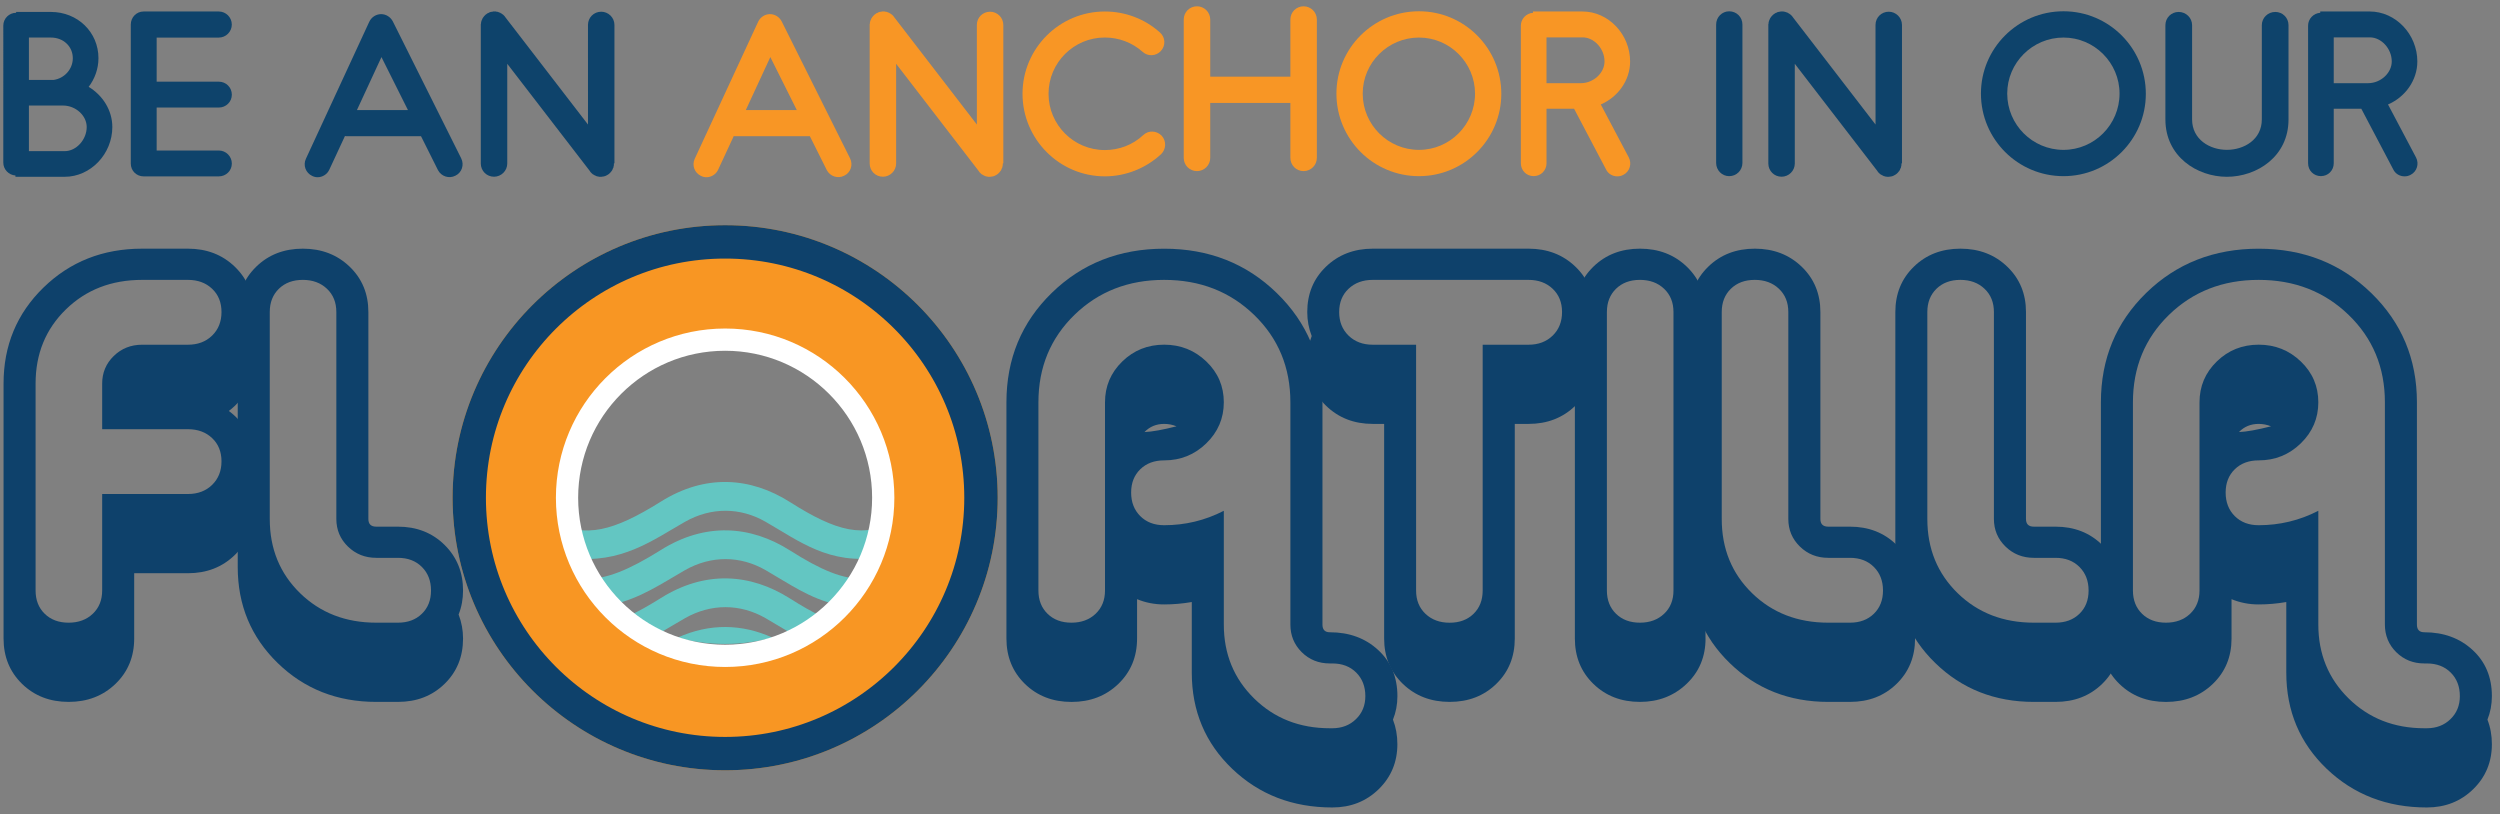 <?xml version="1.0" encoding="UTF-8"?>
<!-- Generator: Adobe Illustrator 27.2.0, SVG Export Plug-In . SVG Version: 6.00 Build 0)  -->
<svg xmlns="http://www.w3.org/2000/svg" xmlns:xlink="http://www.w3.org/1999/xlink" version="1.1" id="Layer_1" x="0px" y="0px" viewBox="0 0 674.39 219.71" style="enable-background:new 0 0 674.39 219.71;" xml:space="preserve">
<rect x="0" y="0" width="674.39" height="219.71" fill="#808080" stroke="none"/>
<style type="text/css">
	.st0{fill:#63C6C2;}
	.st1{clip-path:url(#SVGID_00000112632202973356902420000006150304668406580639_);}
	.st2{clip-path:url(#SVGID_00000004540195334097889050000014785225641657114242_);}
	
		.st3{clip-path:url(#SVGID_00000041264505842713126410000011224465685023301263_);fill:none;stroke:#F89623;stroke-width:64;stroke-miterlimit:10;}
	.st4{clip-path:url(#SVGID_00000088091414358939642700000005502251239503612859_);}
	.st5{clip-path:url(#SVGID_00000001630743992512598920000013696932994713743029_);}
	
		.st6{clip-path:url(#SVGID_00000169524348683423969840000008615410341182651804_);fill:none;stroke:#0E416B;stroke-width:18;stroke-miterlimit:10;}
	.st7{clip-path:url(#SVGID_00000152263032629340301870000014455677099946950586_);}
	.st8{clip-path:url(#SVGID_00000097497073662652574290000002798434867746045587_);}
	
		.st9{clip-path:url(#SVGID_00000167358094098912240530000009066247733704457642_);fill:none;stroke:#FFFFFF;stroke-width:12;stroke-miterlimit:10;}
	.st10{fill:#0E416B;}
	.st11{fill:#0E436B;}
	.st12{fill:#F89625;}
</style>
<g>
	<path class="st0" d="M195.56,173.7c4.43,0,8.73-0.59,12.81-1.7c-8.13-3.68-16.88-3.95-25.59,0.01   C186.86,173.11,191.14,173.7,195.56,173.7z"></path>
	<path class="st0" d="M213.14,161.47c-10.78-6.85-22.96-7.6-34.84-0.16c-3.25,2.04-6.14,3.66-8.78,4.88   c2.75,1.74,5.69,3.2,8.78,4.37c2.19-1.26,4.32-2.56,6.45-3.78c7.11-4.05,14.97-3.93,21.76-0.03c2.15,1.24,4.25,2.54,6.37,3.78   c3.04-1.15,5.94-2.6,8.66-4.31C218.98,165.01,216.21,163.42,213.14,161.47z"></path>
	<path class="st0" d="M213.14,148.51c-10.78-6.85-22.96-7.6-34.84-0.16c-8.63,5.4-14.69,7.89-20.27,7.8   c2.13,2.55,4.52,4.88,7.12,6.95c7.61-1.67,13.58-5.84,19.6-9.28c7.11-4.05,14.97-3.93,21.76-0.03c6.26,3.6,12.02,7.76,19.4,9.34   c2.63-2.09,5.04-4.44,7.2-7.02C227.42,156.36,221.32,153.7,213.14,148.51z"></path>
	<path class="st0" d="M213.14,135.46c-10.78-6.85-22.96-7.6-34.84-0.16c-13.15,8.23-20.35,9.7-28.94,5.58   c1.18,3.4,2.73,6.63,4.59,9.64c13.54,1.7,22.11-4.79,30.8-9.74c7.11-4.05,14.97-3.93,21.76-0.03c9.13,5.24,17.19,11.69,30.75,9.6   c1.94-3.15,3.52-6.55,4.71-10.12C233.26,145.41,225.61,143.38,213.14,135.46z"></path>
</g>
<g>
	<defs>
		<path id="SVGID_1_" d="M269.13,134.27c0,40.58-32.94,73.52-73.52,73.52s-73.52-32.94-73.52-73.52s32.94-73.52,73.52-73.52    S269.13,93.69,269.13,134.27z"></path>
	</defs>
	<clipPath id="SVGID_00000088822950390337263370000001377698731759876760_">
		<use xlink:href="#SVGID_1_" style="overflow:visible;"></use>
	</clipPath>
	<g style="clip-path:url(#SVGID_00000088822950390337263370000001377698731759876760_);">
		<defs>
			<rect id="SVGID_00000092430898454016143940000007058452626336766608_" x="-73.71" y="-314.25" width="792" height="792"></rect>
		</defs>
		<clipPath id="SVGID_00000022518320332580015340000005950432915139990920_">
			<use xlink:href="#SVGID_00000092430898454016143940000007058452626336766608_" style="overflow:visible;"></use>
		</clipPath>
		<g style="clip-path:url(#SVGID_00000022518320332580015340000005950432915139990920_);">
			<defs>
				<rect id="SVGID_00000103227749866194530760000013904291454448355255_" x="-73.71" y="-314.26" width="792" height="792"></rect>
			</defs>
			<clipPath id="SVGID_00000142135626286004851240000009978788553705497505_">
				<use xlink:href="#SVGID_00000103227749866194530760000013904291454448355255_" style="overflow:visible;"></use>
			</clipPath>
			
				<circle style="clip-path:url(#SVGID_00000142135626286004851240000009978788553705497505_);fill:none;stroke:#F89623;stroke-width:64;stroke-miterlimit:10;" cx="195.6" cy="134.27" r="73.52"></circle>
		</g>
	</g>
</g>
<g>
	<defs>
		<path id="SVGID_00000023978753714803022630000008092824222468474256_" d="M269.13,134.27c0,40.58-32.94,73.52-73.52,73.52    s-73.52-32.94-73.52-73.52s32.94-73.52,73.52-73.52S269.13,93.69,269.13,134.27z"></path>
	</defs>
	<clipPath id="SVGID_00000070097439063591037580000013124917223592890290_">
		<use xlink:href="#SVGID_00000023978753714803022630000008092824222468474256_" style="overflow:visible;"></use>
	</clipPath>
	<g style="clip-path:url(#SVGID_00000070097439063591037580000013124917223592890290_);">
		<defs>
			<rect id="SVGID_00000079448968614305745160000002428053885377762488_" x="-73.71" y="-314.25" width="792" height="792"></rect>
		</defs>
		<clipPath id="SVGID_00000019679696446719780070000007626338615554275775_">
			<use xlink:href="#SVGID_00000079448968614305745160000002428053885377762488_" style="overflow:visible;"></use>
		</clipPath>
		<g style="clip-path:url(#SVGID_00000019679696446719780070000007626338615554275775_);">
			<defs>
				<rect id="SVGID_00000011000724143260608360000007946889695166893703_" x="-73.71" y="-314.26" width="792" height="792"></rect>
			</defs>
			<clipPath id="SVGID_00000161620656441439228710000010315228831134463374_">
				<use xlink:href="#SVGID_00000011000724143260608360000007946889695166893703_" style="overflow:visible;"></use>
			</clipPath>
			
				<circle style="clip-path:url(#SVGID_00000161620656441439228710000010315228831134463374_);fill:none;stroke:#0E416B;stroke-width:18;stroke-miterlimit:10;" cx="195.6" cy="134.27" r="73.52"></circle>
		</g>
	</g>
</g>
<g>
	<defs>
		<path id="SVGID_00000003103618580638416080000016827435941752945836_" d="M241.26,134.27c0,25.2-20.45,45.65-45.65,45.65    s-45.65-20.45-45.65-45.65c0-25.2,20.45-45.65,45.65-45.65S241.26,109.07,241.26,134.27z"></path>
	</defs>
	<clipPath id="SVGID_00000067225425074918539100000004785832924277994895_">
		<use xlink:href="#SVGID_00000003103618580638416080000016827435941752945836_" style="overflow:visible;"></use>
	</clipPath>
	<g style="clip-path:url(#SVGID_00000067225425074918539100000004785832924277994895_);">
		<defs>
			<rect id="SVGID_00000092451868928859853400000011314004575175580051_" x="-73.71" y="-314.25" width="792" height="792"></rect>
		</defs>
		<clipPath id="SVGID_00000162316157865614318890000016628650273097153417_">
			<use xlink:href="#SVGID_00000092451868928859853400000011314004575175580051_" style="overflow:visible;"></use>
		</clipPath>
		<g style="clip-path:url(#SVGID_00000162316157865614318890000016628650273097153417_);">
			<defs>
				<rect id="SVGID_00000108286163842411122730000004976176725597396896_" x="-73.71" y="-314.26" width="792" height="792"></rect>
			</defs>
			<clipPath id="SVGID_00000157992596913262171470000013470071060884266884_">
				<use xlink:href="#SVGID_00000108286163842411122730000004976176725597396896_" style="overflow:visible;"></use>
			</clipPath>
			
				<path style="clip-path:url(#SVGID_00000157992596913262171470000013470071060884266884_);fill:none;stroke:#FFFFFF;stroke-width:12;stroke-miterlimit:10;" d="     M241.26,134.27c0,25.2-20.45,45.65-45.65,45.65c-25.2,0-45.65-20.45-45.65-45.65c0-25.2,20.45-45.65,45.65-45.65     C220.8,88.62,241.26,109.07,241.26,134.27z"></path>
		</g>
	</g>
</g>
<g>
	<path class="st10" d="M376.95,200.73c0,4.83-1.69,8.89-5.05,12.17c-3.37,3.28-7.54,4.92-12.5,4.92c-10.73,0-19.73-3.48-27-10.42   c-7.27-6.95-10.91-15.6-10.91-25.96V162.4c-2.48,0.43-4.97,0.65-7.45,0.65c-2.57,0-5.01-0.47-7.31-1.42v10.62   c0,4.92-1.69,9-5.05,12.24c-3.37,3.24-7.58,4.86-12.63,4.86c-5.05,0-9.24-1.62-12.57-4.86c-3.32-3.24-4.99-7.32-4.99-12.24v-63.72   c0-11.74,4.08-21.58,12.24-29.53c8.16-7.94,18.26-11.91,30.32-11.91c12.06,0,22.19,3.99,30.39,11.98   c8.2,7.99,12.3,17.81,12.3,29.46v59.96c0,1.38,0.67,2.07,2,2.07c5.23,0,9.58,1.6,13.03,4.79c3.46,3.19,5.19,7.34,5.19,12.43   c0,2.24-0.4,4.36-1.2,6.35C376.56,196.2,376.95,198.4,376.95,200.73z M368.31,187.78c0-2.59-0.82-4.71-2.46-6.35   c-1.64-1.64-3.79-2.46-6.45-2.46h-0.67c-3.02,0-5.54-1.02-7.58-3.04c-2.04-2.03-3.06-4.51-3.06-7.45v-59.96   c0-9.41-3.26-17.27-9.78-23.57c-6.52-6.3-14.61-9.45-24.27-9.45c-9.67,0-17.73,3.15-24.21,9.45c-6.47,6.3-9.71,14.16-9.71,23.57   v50.77c0,2.59,0.82,4.68,2.46,6.28c1.64,1.6,3.79,2.4,6.45,2.4c2.66,0,4.83-0.8,6.52-2.4c1.68-1.6,2.53-3.69,2.53-6.28v-50.77   c0-4.32,1.55-7.98,4.66-11.01c3.1-3.02,6.87-4.53,11.3-4.53c4.43,0,8.22,1.51,11.37,4.53c3.15,3.02,4.72,6.69,4.72,11.01   c0,4.32-1.58,8.01-4.72,11.07c-3.15,3.07-6.94,4.6-11.37,4.6c-2.66,0-4.81,0.8-6.45,2.4c-1.64,1.6-2.46,3.69-2.46,6.28   s0.82,4.71,2.46,6.35c1.64,1.64,3.79,2.46,6.45,2.46c5.67,0,11.04-1.29,16.09-3.89v30.69c0,7.94,2.73,14.59,8.18,19.94   c5.45,5.35,12.26,8.03,20.42,8.03h0.67c2.57,0,4.7-0.82,6.38-2.46C367.47,192.36,368.31,190.29,368.31,187.78z M317.37,115   c-1.06-0.43-2.17-0.65-3.32-0.65c-2.13,0-3.9,0.73-5.32,2.2C310.76,116.47,313.65,115.95,317.37,115z"></path>
	<path class="st10" d="M430.02,97.13c0,4.92-1.69,9.02-5.05,12.3c-3.37,3.28-7.58,4.92-12.63,4.92h-3.72v57.89   c0,4.92-1.66,9-4.99,12.24c-3.33,3.24-7.51,4.86-12.57,4.86s-9.27-1.62-12.63-4.86c-3.37-3.24-5.05-7.32-5.05-12.24v-57.89h-3.06   c-5.05,0-9.27-1.64-12.63-4.92c-3.37-3.28-5.05-7.38-5.05-12.3c0-2.24,0.4-4.4,1.2-6.48c-0.8-2.07-1.2-4.23-1.2-6.47   c0-4.92,1.68-9,5.05-12.24c3.37-3.24,7.58-4.86,12.63-4.86h42.03c5.05,0,9.26,1.62,12.63,4.86c3.37,3.24,5.05,7.32,5.05,12.24   c0,2.33-0.4,4.49-1.2,6.47C429.62,92.73,430.02,94.89,430.02,97.13z M421.37,84.18c0-2.59-0.84-4.68-2.53-6.28   c-1.69-1.6-3.86-2.4-6.52-2.4H370.3c-2.66,0-4.83,0.8-6.52,2.4c-1.69,1.6-2.53,3.69-2.53,6.28c0,2.59,0.84,4.71,2.53,6.35   c1.68,1.64,3.86,2.46,6.52,2.46h11.7v66.31c0,2.59,0.84,4.68,2.53,6.28c1.68,1.6,3.86,2.4,6.52,2.4s4.81-0.8,6.45-2.4   c1.64-1.6,2.46-3.69,2.46-6.28V92.99h12.37c2.66,0,4.83-0.82,6.52-2.46C420.53,88.89,421.37,86.77,421.37,84.18z"></path>
	<path class="st10" d="M460.08,172.24c0,4.92-1.71,9-5.12,12.24c-3.41,3.24-7.6,4.86-12.57,4.86c-5.05,0-9.24-1.62-12.57-4.86   c-3.33-3.24-4.99-7.32-4.99-12.24V84.18c0-4.92,1.66-9,4.99-12.24c3.33-3.24,7.51-4.86,12.57-4.86s9.26,1.62,12.63,4.86   c3.37,3.24,5.05,7.32,5.05,12.24V172.24z M451.43,159.29V84.18c0-2.59-0.84-4.68-2.53-6.28c-1.68-1.6-3.86-2.4-6.52-2.4   s-4.81,0.8-6.45,2.4c-1.64,1.6-2.46,3.69-2.46,6.28v75.11c0,2.59,0.82,4.68,2.46,6.28c1.64,1.6,3.79,2.4,6.45,2.4   s4.83-0.8,6.52-2.4C450.59,163.98,451.43,161.88,451.43,159.29z"></path>
	<path class="st10" d="M516.6,172.24c0,4.92-1.66,9-4.99,12.24c-3.33,3.24-7.51,4.86-12.57,4.86h-5.85   c-10.55,0-19.42-3.5-26.6-10.49c-7.18-6.99-10.77-15.62-10.77-25.9V84.18c0-4.92,1.66-9,4.99-12.24c3.33-3.24,7.51-4.86,12.57-4.86   s9.26,1.62,12.63,4.86c3.37,3.24,5.05,7.32,5.05,12.24V140c0,1.38,0.71,2.07,2.13,2.07h5.85c5.05,0,9.24,1.64,12.57,4.92   c3.33,3.28,4.99,7.38,4.99,12.3c0,2.33-0.4,4.49-1.2,6.47C516.2,167.84,516.6,170,516.6,172.24z M507.95,159.29   c0-2.59-0.82-4.71-2.46-6.35c-1.64-1.64-3.79-2.46-6.45-2.46h-5.85c-3.02,0-5.57-1.01-7.65-3.04c-2.08-2.03-3.13-4.51-3.13-7.45   V84.18c0-2.59-0.84-4.68-2.53-6.28c-1.68-1.6-3.86-2.4-6.52-2.4s-4.81,0.8-6.45,2.4c-1.64,1.6-2.46,3.69-2.46,6.28V140   c0,8.03,2.73,14.7,8.18,20.01s12.3,7.96,20.55,7.96h5.85c2.66,0,4.81-0.8,6.45-2.4C507.13,163.98,507.95,161.88,507.95,159.29z"></path>
	<path class="st10" d="M572.06,172.24c0,4.92-1.66,9-4.99,12.24c-3.33,3.24-7.51,4.86-12.57,4.86h-5.85   c-10.55,0-19.42-3.5-26.6-10.49c-7.18-6.99-10.77-15.62-10.77-25.9V84.18c0-4.92,1.66-9,4.99-12.24c3.33-3.24,7.51-4.86,12.57-4.86   s9.26,1.62,12.63,4.86c3.37,3.24,5.05,7.32,5.05,12.24V140c0,1.38,0.71,2.07,2.13,2.07h5.85c5.05,0,9.24,1.64,12.57,4.92   c3.33,3.28,4.99,7.38,4.99,12.3c0,2.33-0.4,4.49-1.2,6.47C571.66,167.84,572.06,170,572.06,172.24z M563.41,159.29   c0-2.59-0.82-4.71-2.46-6.35c-1.64-1.64-3.79-2.46-6.45-2.46h-5.85c-3.02,0-5.57-1.01-7.65-3.04c-2.08-2.03-3.13-4.51-3.13-7.45   V84.18c0-2.59-0.84-4.68-2.53-6.28c-1.68-1.6-3.86-2.4-6.52-2.4s-4.81,0.8-6.45,2.4c-1.64,1.6-2.46,3.69-2.46,6.28V140   c0,8.03,2.73,14.7,8.18,20.01s12.3,7.96,20.55,7.96h5.85c2.66,0,4.81-0.8,6.45-2.4C562.59,163.98,563.41,161.88,563.41,159.29z"></path>
	<path class="st10" d="M672.2,200.73c0,4.83-1.69,8.89-5.05,12.17c-3.37,3.28-7.54,4.92-12.5,4.92c-10.73,0-19.73-3.48-27-10.42   c-7.27-6.95-10.91-15.6-10.91-25.96V162.4c-2.48,0.43-4.97,0.65-7.45,0.65c-2.57,0-5.01-0.47-7.32-1.42v10.62   c0,4.92-1.68,9-5.05,12.24c-3.37,3.24-7.58,4.86-12.63,4.86s-9.24-1.62-12.57-4.86c-3.33-3.24-4.99-7.32-4.99-12.24v-63.72   c0-11.74,4.08-21.58,12.24-29.53c8.16-7.94,18.26-11.91,30.32-11.91c12.06,0,22.19,3.99,30.39,11.98   c8.2,7.99,12.3,17.81,12.3,29.46v59.96c0,1.38,0.67,2.07,2,2.07c5.23,0,9.58,1.6,13.03,4.79c3.46,3.19,5.19,7.34,5.19,12.43   c0,2.24-0.4,4.36-1.2,6.35C671.81,196.2,672.2,198.4,672.2,200.73z M663.56,187.78c0-2.59-0.82-4.71-2.46-6.35   c-1.64-1.64-3.79-2.46-6.45-2.46h-0.67c-3.02,0-5.54-1.02-7.58-3.04c-2.04-2.03-3.06-4.51-3.06-7.45v-59.96   c0-9.41-3.26-17.27-9.78-23.57c-6.52-6.3-14.61-9.45-24.27-9.45c-9.67,0-17.73,3.15-24.21,9.45c-6.47,6.3-9.71,14.16-9.71,23.57   v50.77c0,2.59,0.82,4.68,2.46,6.28c1.64,1.6,3.79,2.4,6.45,2.4s4.83-0.8,6.52-2.4c1.68-1.6,2.53-3.69,2.53-6.28v-50.77   c0-4.32,1.55-7.98,4.66-11.01c3.1-3.02,6.87-4.53,11.3-4.53c4.43,0,8.22,1.51,11.37,4.53c3.15,3.02,4.72,6.69,4.72,11.01   c0,4.32-1.58,8.01-4.72,11.07c-3.15,3.07-6.94,4.6-11.37,4.6c-2.66,0-4.81,0.8-6.45,2.4c-1.64,1.6-2.46,3.69-2.46,6.28   s0.82,4.71,2.46,6.35c1.64,1.64,3.79,2.46,6.45,2.46c5.67,0,11.04-1.29,16.09-3.89v30.69c0,7.94,2.73,14.59,8.18,19.94   c5.45,5.35,12.26,8.03,20.42,8.03h0.67c2.57,0,4.7-0.82,6.38-2.46C662.72,192.36,663.56,190.29,663.56,187.78z M612.62,115   c-1.06-0.43-2.17-0.65-3.33-0.65c-2.13,0-3.9,0.73-5.32,2.2C606.02,116.47,608.9,115.95,612.62,115z"></path>
</g>
<g>
	<path class="st10" d="M68.39,137.41c0,4.92-1.69,9.02-5.05,12.3c-3.37,3.28-7.58,4.92-12.63,4.92H36.2v17.61   c0,4.92-1.69,9-5.05,12.24c-3.37,3.24-7.58,4.86-12.63,4.86c-5.05,0-9.24-1.62-12.57-4.86c-3.32-3.24-4.99-7.32-4.99-12.24v-68.77   c0-10.27,3.59-18.91,10.77-25.9c7.18-6.99,16.05-10.49,26.6-10.49H50.7c5.05,0,9.26,1.62,12.63,4.86   c3.37,3.24,5.05,7.32,5.05,12.24c0,2.25-0.4,4.4-1.2,6.47c0.8,2.07,1.2,4.23,1.2,6.48c0,5.79-2.22,10.36-6.65,13.73   c4.43,3.28,6.65,7.82,6.65,13.6c0,2.33-0.4,4.49-1.2,6.47C67.99,133,68.39,135.16,68.39,137.41z M59.75,124.46   c0-2.59-0.84-4.68-2.53-6.28c-1.69-1.6-3.86-2.4-6.52-2.4H27.56v-12.3c0-2.93,1.04-5.42,3.13-7.45c2.08-2.03,4.63-3.04,7.65-3.04   H50.7c2.66,0,4.83-0.82,6.52-2.46c1.68-1.64,2.53-3.76,2.53-6.35c0-2.59-0.84-4.68-2.53-6.28c-1.69-1.6-3.86-2.4-6.52-2.4H38.33   c-8.25,0-15.1,2.65-20.55,7.96c-5.45,5.31-8.18,11.98-8.18,20.01v55.82c0,2.59,0.82,4.68,2.46,6.28c1.64,1.6,3.79,2.4,6.45,2.4   c2.66,0,4.83-0.8,6.52-2.4c1.68-1.6,2.53-3.69,2.53-6.28v-26.03H50.7c2.66,0,4.83-0.82,6.52-2.46   C58.9,129.16,59.75,127.05,59.75,124.46z"></path>
	<path class="st10" d="M124.91,172.24c0,4.92-1.66,9-4.99,12.24c-3.33,3.24-7.51,4.86-12.57,4.86h-5.85   c-10.55,0-19.42-3.5-26.6-10.49c-7.18-6.99-10.77-15.62-10.77-25.9V84.18c0-4.92,1.66-9,4.99-12.24c3.33-3.24,7.51-4.86,12.57-4.86   c5.05,0,9.26,1.62,12.63,4.86c3.37,3.24,5.05,7.32,5.05,12.24V140c0,1.38,0.71,2.07,2.13,2.07h5.85c5.05,0,9.24,1.64,12.57,4.92   c3.32,3.28,4.99,7.38,4.99,12.3c0,2.33-0.4,4.49-1.2,6.47C124.51,167.84,124.91,170,124.91,172.24z M116.27,159.29   c0-2.59-0.82-4.71-2.46-6.35c-1.64-1.64-3.79-2.46-6.45-2.46h-5.85c-3.02,0-5.56-1.01-7.65-3.04c-2.08-2.03-3.13-4.51-3.13-7.45   V84.18c0-2.59-0.84-4.68-2.53-6.28c-1.69-1.6-3.86-2.4-6.52-2.4c-2.66,0-4.81,0.8-6.45,2.4c-1.64,1.6-2.46,3.69-2.46,6.28V140   c0,8.03,2.73,14.7,8.18,20.01c5.45,5.31,12.3,7.96,20.55,7.96h5.85c2.66,0,4.81-0.8,6.45-2.4   C115.45,163.98,116.27,161.88,116.27,159.29z"></path>
</g>
<g>
	<path class="st11" d="M30.3,34.27c0,7.27-5.86,13.42-12.83,13.42H4.17v-0.35c-1.82-0.12-3.28-1.64-3.28-3.46V6.91   c0-1.93,1.58-3.46,3.46-3.46V3.22h9.38c7.21,0,12.83,5.45,12.83,12.48c0,2.87-1,5.57-2.64,7.73C27.72,25.72,30.3,29.76,30.3,34.27z    M13.72,10.13H7.8v11.43h6.68c2.87-0.41,5.16-2.87,5.16-5.86C19.64,12.54,17.12,10.13,13.72,10.13z M23.39,34.27   c0-3.11-2.99-5.8-6.39-5.8h-2.17h-1.11H7.8v12.3h9.67C20.57,40.78,23.39,37.67,23.39,34.27z"></path>
	<path class="st11" d="M42.26,29v11.6h16.76c1.93,0,3.52,1.58,3.52,3.52s-1.58,3.46-3.52,3.46H38.74c-1.93,0-3.46-1.52-3.46-3.46   V6.62c0-1.93,1.52-3.52,3.46-3.52h20.27c1.93,0,3.52,1.58,3.52,3.52s-1.58,3.52-3.52,3.52H42.26v11.89h16.76   c1.93,0,3.52,1.52,3.52,3.52c0,1.93-1.58,3.46-3.52,3.46H42.26z"></path>
	<path class="st11" d="M122.83,47.4c-1.7,0.88-3.81,0.18-4.69-1.52l-4.57-9.14h-0.06H93.47c-0.18,0-0.29,0-0.41-0.06l-4.22,9.08   c-0.59,1.29-1.88,2.05-3.16,2.05c-0.53,0-1-0.12-1.46-0.35c-1.76-0.82-2.52-2.87-1.7-4.63L99.62,5.86   c0.59-1.23,1.76-1.99,3.11-2.05h0.06c1.35,0,2.52,0.76,3.16,1.93l18.46,36.97C125.29,44.47,124.58,46.58,122.83,47.4z M110.05,29.7   l-7.15-14.3l-6.62,14.3H110.05z"></path>
	<path class="st11" d="M165.66,44.06c0,0.06-0.06,0.06-0.06,0.06v0.23c0,0,0,0.06,0,0.12v0.18c-0.06,0.06-0.06,0.12-0.06,0.18   s0,0.12-0.06,0.18v0.18c-0.06,0.06-0.06,0.12-0.06,0.12l-0.12,0.18c0,0.06,0,0.12-0.06,0.18c0,0.06-0.06,0.12-0.06,0.18l-0.12,0.18   c0,0-0.06,0.06-0.06,0.12c-0.06,0.06-0.12,0.06-0.12,0.12c-0.06,0.06-0.06,0.12-0.12,0.12c0,0.06-0.06,0.12-0.12,0.18   c-0.06,0-0.06,0.06-0.12,0.12c-0.06,0-0.06,0.06-0.12,0.12c-0.06,0-0.12,0.06-0.12,0.12h-0.06c0,0.06-0.06,0.06-0.06,0.06   c-0.12,0.12-0.29,0.18-0.47,0.29c-0.18,0.06-0.29,0.18-0.47,0.23h-0.06c-0.18,0.06-0.35,0.12-0.53,0.12h-0.12   c-0.12,0.06-0.29,0.06-0.47,0.06c-0.12,0-0.29,0-0.41,0l-0.06-0.06c-0.12,0-0.23,0-0.29,0c-0.06-0.06-0.06-0.06-0.12-0.06   c-0.12,0-0.18-0.06-0.29-0.06c0,0-0.06-0.06-0.12-0.06s-0.12-0.06-0.18-0.12c-0.06,0-0.12,0-0.18-0.06c-0.06,0-0.12-0.06-0.18-0.12   c-0.06,0-0.12,0-0.12-0.06c-0.12-0.06-0.18-0.06-0.23-0.12c0-0.06-0.06-0.06-0.12-0.12s-0.18-0.12-0.23-0.23   c-0.06,0-0.06-0.06-0.06-0.06c-0.12-0.06-0.18-0.18-0.23-0.23v-0.06l-22.38-29.06v26.89c0,1.99-1.64,3.57-3.57,3.57   c-1.99,0-3.57-1.58-3.57-3.57V6.73V6.68c0-0.06,0-0.12,0-0.23c0.06,0,0.06-0.06,0.06-0.12V6.15c0-0.06,0-0.12,0.06-0.18V5.8   c0.06-0.06,0.06-0.12,0.06-0.18s0.06-0.12,0.06-0.12c0-0.06,0.06-0.12,0.06-0.18l0.12-0.18c0-0.06,0-0.12,0.06-0.18   c0-0.06,0.06-0.12,0.12-0.18c0,0,0-0.06,0.06-0.12l0.12-0.12c0-0.06,0.06-0.12,0.06-0.12l0.18-0.18c0,0,0.06-0.06,0.12-0.12   l0.12-0.12c0,0,0.06-0.06,0.12-0.12h0.06c0-0.06,0.06-0.06,0.06-0.06c0.06-0.06,0.12-0.12,0.18-0.12c0.06-0.06,0.12-0.06,0.12-0.12   c0.06,0,0.12-0.06,0.18-0.06c0.06-0.06,0.12-0.06,0.18-0.06l0.18-0.12c0.06,0,0.06,0,0.12-0.06c0.06,0,0.12,0,0.18-0.06h0.18   c0.06-0.06,0.12-0.06,0.18-0.06h0.18c0.06-0.06,0.12-0.06,0.18-0.06h0.18c0.06,0,0.06,0,0.12,0h0.06c0.06,0,0.12,0,0.18,0h0.18   c0.06,0.06,0.12,0.06,0.18,0.06h0.18c0.06,0.06,0.12,0.06,0.12,0.06l0.23,0.06c0,0,0.06,0.06,0.12,0.06s0.12,0.06,0.18,0.06   s0.12,0.06,0.18,0.06l0.12,0.12c0.06,0,0.12,0.06,0.18,0.06c0.06,0.06,0.12,0.06,0.12,0.12c0.06,0,0.12,0.06,0.18,0.12   c0.06,0,0.06,0.06,0.12,0.06l0.12,0.12c0.06,0.06,0.12,0.12,0.12,0.12l0.12,0.12c0.06,0.06,0.12,0.12,0.12,0.18   c0.06,0,0.06,0,0.06,0.06l22.38,29.06V6.73c0-1.99,1.58-3.57,3.57-3.57c1.93,0,3.57,1.58,3.57,3.57V44.06z"></path>
	<path class="st12" d="M227.72,47.4c-1.7,0.88-3.81,0.18-4.69-1.52l-4.57-9.14h-0.06h-20.04c-0.18,0-0.29,0-0.41-0.06l-4.22,9.08   c-0.59,1.29-1.88,2.05-3.16,2.05c-0.53,0-1-0.12-1.46-0.35c-1.76-0.82-2.52-2.87-1.7-4.63l17.11-36.97   c0.59-1.23,1.76-1.99,3.11-2.05h0.06c1.35,0,2.52,0.76,3.16,1.93l18.46,36.97C230.18,44.47,229.48,46.58,227.72,47.4z M214.95,29.7   l-7.15-14.3l-6.62,14.3H214.95z"></path>
	<path class="st12" d="M270.56,44.06c0,0.06-0.06,0.06-0.06,0.06v0.23c0,0,0,0.06,0,0.12v0.18c-0.06,0.06-0.06,0.12-0.06,0.18   s0,0.12-0.06,0.18v0.18c-0.06,0.06-0.06,0.12-0.06,0.12l-0.12,0.18c0,0.06,0,0.12-0.06,0.18c0,0.06-0.06,0.12-0.06,0.18l-0.12,0.18   c0,0-0.06,0.06-0.06,0.12c-0.06,0.06-0.12,0.06-0.12,0.12c-0.06,0.06-0.06,0.12-0.12,0.12c0,0.06-0.06,0.12-0.12,0.18   c-0.06,0-0.06,0.06-0.12,0.12c-0.06,0-0.06,0.06-0.12,0.12c-0.06,0-0.12,0.06-0.12,0.12h-0.06c0,0.06-0.06,0.06-0.06,0.06   c-0.12,0.12-0.29,0.18-0.47,0.29c-0.18,0.06-0.29,0.18-0.47,0.23h-0.06c-0.18,0.06-0.35,0.12-0.53,0.12h-0.12   c-0.12,0.06-0.29,0.06-0.47,0.06c-0.12,0-0.29,0-0.41,0l-0.06-0.06c-0.12,0-0.23,0-0.29,0c-0.06-0.06-0.06-0.06-0.12-0.06   c-0.12,0-0.18-0.06-0.29-0.06c0,0-0.06-0.06-0.12-0.06s-0.12-0.06-0.18-0.12c-0.06,0-0.12,0-0.18-0.06c-0.06,0-0.12-0.06-0.18-0.12   c-0.06,0-0.12,0-0.12-0.06c-0.12-0.06-0.18-0.06-0.23-0.12c0-0.06-0.06-0.06-0.12-0.12s-0.18-0.12-0.23-0.23   c-0.06,0-0.06-0.06-0.06-0.06c-0.12-0.06-0.18-0.18-0.23-0.23v-0.06l-22.38-29.06v26.89c0,1.99-1.64,3.57-3.57,3.57   c-1.99,0-3.57-1.58-3.57-3.57V6.73V6.68c0-0.06,0-0.12,0-0.23c0.06,0,0.06-0.06,0.06-0.12V6.15c0-0.06,0-0.12,0.06-0.18V5.8   c0.06-0.06,0.06-0.12,0.06-0.18s0.06-0.12,0.06-0.12c0-0.06,0.06-0.12,0.06-0.18l0.12-0.18c0-0.06,0-0.12,0.06-0.18   c0-0.06,0.06-0.12,0.12-0.18c0,0,0-0.06,0.06-0.12l0.12-0.12c0-0.06,0.06-0.12,0.06-0.12l0.18-0.18c0,0,0.06-0.06,0.12-0.12   l0.12-0.12c0,0,0.06-0.06,0.12-0.12h0.06c0-0.06,0.06-0.06,0.06-0.06c0.06-0.06,0.12-0.12,0.18-0.12c0.06-0.06,0.12-0.06,0.12-0.12   c0.06,0,0.12-0.06,0.18-0.06c0.06-0.06,0.12-0.06,0.18-0.06l0.18-0.12c0.06,0,0.06,0,0.12-0.06c0.06,0,0.12,0,0.18-0.06h0.18   c0.06-0.06,0.12-0.06,0.18-0.06h0.18c0.06-0.06,0.12-0.06,0.18-0.06h0.18c0.06,0,0.06,0,0.12,0h0.06c0.06,0,0.12,0,0.18,0h0.18   c0.06,0.06,0.12,0.06,0.18,0.06h0.18c0.06,0.06,0.12,0.06,0.12,0.06l0.23,0.06c0,0,0.06,0.06,0.12,0.06s0.12,0.06,0.18,0.06   s0.12,0.06,0.18,0.06l0.12,0.12c0.06,0,0.12,0.06,0.18,0.06c0.06,0.06,0.12,0.06,0.12,0.12c0.06,0,0.12,0.06,0.18,0.12   c0.06,0,0.06,0.06,0.12,0.06l0.12,0.12c0.06,0.06,0.12,0.12,0.12,0.12l0.12,0.12c0.06,0.06,0.12,0.12,0.12,0.18   c0.06,0,0.06,0,0.06,0.06l22.38,29.06V6.73c0-1.99,1.58-3.57,3.57-3.57c1.93,0,3.57,1.58,3.57,3.57V44.06z"></path>
	<path class="st12" d="M298.04,47.57c-12.25,0-22.21-10.02-22.21-22.27S285.79,3.1,298.04,3.1c5.51,0,10.78,1.99,14.88,5.68   c1.46,1.29,1.58,3.52,0.23,4.98c-1.29,1.41-3.52,1.52-4.92,0.23c-2.81-2.52-6.45-3.87-10.2-3.87c-8.38,0-15.18,6.8-15.18,15.18   s6.8,15.18,15.18,15.18c3.87,0,7.56-1.41,10.37-4.04c1.41-1.35,3.63-1.23,4.98,0.18c1.29,1.41,1.23,3.63-0.18,4.98   C309.06,45.41,303.67,47.57,298.04,47.57z"></path>
	<path class="st12" d="M355.23,5.27v37.32c0,1.99-1.64,3.57-3.57,3.57c-1.99,0-3.57-1.58-3.57-3.57V27.77h-21.62v14.82   c0,1.99-1.64,3.57-3.57,3.57c-1.99,0-3.58-1.58-3.58-3.57V5.27c0-1.99,1.58-3.57,3.58-3.57c1.93,0,3.57,1.58,3.57,3.57v15.41h21.62   V5.27c0-1.99,1.58-3.57,3.57-3.57C353.59,1.7,355.23,3.28,355.23,5.27z"></path>
	<path class="st12" d="M382.78,47.52c-12.3,0-22.27-9.96-22.27-22.27c0-12.25,9.96-22.21,22.27-22.21   c12.25,0,22.21,9.96,22.21,22.27C404.98,37.56,395.02,47.52,382.78,47.52z M382.78,10.13c-8.38,0-15.18,6.8-15.18,15.12   c0,8.38,6.8,15.18,15.18,15.18c8.32,0,15.12-6.8,15.12-15.18C397.89,16.93,391.1,10.13,382.78,10.13z"></path>
	<path class="st12" d="M437.92,47.16c-0.53,0.29-1.05,0.41-1.64,0.41c-1.23,0-2.46-0.64-3.05-1.88l-8.61-16.35h-7.44v14.71   c0,1.93-1.52,3.46-3.46,3.46s-3.46-1.52-3.46-3.46V6.91c0-1.82,1.46-3.34,3.28-3.46V3.1h13.36c6.97,0,12.83,6.15,12.83,13.48   c0,5.1-3.28,9.61-7.91,11.6l7.56,14.3C440.26,44.18,439.62,46.29,437.92,47.16z M417.18,22.44h9.26c3.4,0,6.39-2.75,6.39-5.86   c0-3.46-2.81-6.5-5.92-6.5h-9.73V22.44z"></path>
	<path class="st11" d="M466.46,47.52c-1.93,0-3.52-1.58-3.52-3.57V6.62c0-1.99,1.58-3.57,3.52-3.57c1.99,0,3.57,1.58,3.57,3.57   v37.32C470.03,45.93,468.45,47.52,466.46,47.52z"></path>
	<path class="st11" d="M512.98,44.06c0,0.06-0.06,0.06-0.06,0.06v0.23c0,0,0,0.06,0,0.12v0.18c-0.06,0.06-0.06,0.12-0.06,0.18   s0,0.12-0.06,0.18v0.18c-0.06,0.06-0.06,0.12-0.06,0.12l-0.12,0.18c0,0.06,0,0.12-0.06,0.18c0,0.06-0.06,0.12-0.06,0.18l-0.12,0.18   c0,0-0.06,0.06-0.06,0.12c-0.06,0.06-0.12,0.06-0.12,0.12c-0.06,0.06-0.06,0.12-0.12,0.12c0,0.06-0.06,0.12-0.12,0.18   c-0.06,0-0.06,0.06-0.12,0.12c-0.06,0-0.06,0.06-0.12,0.12c-0.06,0-0.12,0.06-0.12,0.12h-0.06c0,0.06-0.06,0.06-0.06,0.06   c-0.12,0.12-0.29,0.18-0.47,0.29c-0.18,0.06-0.29,0.18-0.47,0.23h-0.06c-0.18,0.06-0.35,0.12-0.53,0.12h-0.12   c-0.12,0.06-0.29,0.06-0.47,0.06c-0.12,0-0.29,0-0.41,0l-0.06-0.06c-0.12,0-0.23,0-0.29,0c-0.06-0.06-0.06-0.06-0.12-0.06   c-0.12,0-0.18-0.06-0.29-0.06c0,0-0.06-0.06-0.12-0.06s-0.12-0.06-0.18-0.12c-0.06,0-0.12,0-0.18-0.06c-0.06,0-0.12-0.06-0.18-0.12   c-0.06,0-0.12,0-0.12-0.06c-0.12-0.06-0.18-0.06-0.23-0.12c0-0.06-0.06-0.06-0.12-0.12s-0.18-0.12-0.23-0.23   c-0.06,0-0.06-0.06-0.06-0.06c-0.12-0.06-0.18-0.18-0.23-0.23v-0.06l-22.38-29.06v26.89c0,1.99-1.64,3.57-3.57,3.57   c-1.99,0-3.57-1.58-3.57-3.57V6.73V6.68c0-0.06,0-0.12,0-0.23c0.06,0,0.06-0.06,0.06-0.12V6.15c0-0.06,0-0.12,0.06-0.18V5.8   c0.06-0.06,0.06-0.12,0.06-0.18s0.06-0.12,0.06-0.12c0-0.06,0.06-0.12,0.06-0.18l0.12-0.18c0-0.06,0-0.12,0.06-0.18   c0-0.06,0.06-0.12,0.12-0.18c0,0,0-0.06,0.06-0.12l0.12-0.12c0-0.06,0.06-0.12,0.06-0.12l0.18-0.18c0,0,0.06-0.06,0.12-0.12   l0.12-0.12c0,0,0.06-0.06,0.12-0.12h0.06c0-0.06,0.06-0.06,0.06-0.06c0.06-0.06,0.12-0.12,0.18-0.12c0.06-0.06,0.12-0.06,0.12-0.12   c0.06,0,0.12-0.06,0.18-0.06c0.06-0.06,0.12-0.06,0.18-0.06l0.18-0.12c0.06,0,0.06,0,0.12-0.06c0.06,0,0.12,0,0.18-0.06h0.18   c0.06-0.06,0.12-0.06,0.18-0.06h0.18c0.06-0.06,0.12-0.06,0.18-0.06h0.18c0.06,0,0.06,0,0.12,0h0.06c0.06,0,0.12,0,0.18,0h0.18   c0.06,0.06,0.12,0.06,0.18,0.06h0.18c0.06,0.06,0.12,0.06,0.12,0.06l0.23,0.06c0,0,0.06,0.06,0.12,0.06s0.12,0.06,0.18,0.06   s0.12,0.06,0.18,0.06l0.12,0.12c0.06,0,0.12,0.06,0.18,0.06c0.06,0.06,0.12,0.06,0.12,0.12c0.06,0,0.12,0.06,0.18,0.12   c0.06,0,0.06,0.06,0.12,0.06l0.12,0.12c0.06,0.06,0.12,0.12,0.12,0.12l0.12,0.12c0.06,0.06,0.12,0.12,0.12,0.18   c0.06,0,0.06,0,0.06,0.06l22.38,29.06V6.73c0-1.99,1.58-3.57,3.57-3.57c1.93,0,3.57,1.58,3.57,3.57V44.06z"></path>
	<path class="st11" d="M556.64,47.52c-12.3,0-22.27-9.96-22.27-22.27c0-12.25,9.96-22.21,22.27-22.21   c12.25,0,22.21,9.96,22.21,22.27C578.85,37.56,568.89,47.52,556.64,47.52z M556.64,10.13c-8.38,0-15.18,6.8-15.18,15.12   c0,8.38,6.8,15.18,15.18,15.18c8.32,0,15.12-6.8,15.12-15.18C571.76,16.93,564.96,10.13,556.64,10.13z"></path>
	<path class="st11" d="M600.71,47.69c-8.03,0-16.58-5.45-16.58-15.47V6.79c0-1.99,1.58-3.57,3.57-3.57s3.63,1.58,3.63,3.57v25.43   c0,5.39,4.75,8.2,9.38,8.2c4.69,0,9.43-2.81,9.43-8.2V6.79c0-1.99,1.64-3.57,3.63-3.57s3.57,1.58,3.57,3.57v25.43   C617.35,42.24,608.79,47.69,600.71,47.69z"></path>
	<path class="st11" d="M650.28,47.16c-0.53,0.29-1.05,0.41-1.64,0.41c-1.23,0-2.46-0.64-3.05-1.88l-8.61-16.35h-7.44v14.71   c0,1.93-1.52,3.46-3.46,3.46s-3.46-1.52-3.46-3.46V6.91c0-1.82,1.46-3.34,3.28-3.46V3.1h13.36c6.97,0,12.83,6.15,12.83,13.48   c0,5.1-3.28,9.61-7.91,11.6l7.56,14.3C652.63,44.18,651.98,46.29,650.28,47.16z M629.54,22.44h9.26c3.4,0,6.39-2.75,6.39-5.86   c0-3.46-2.81-6.5-5.92-6.5h-9.73V22.44z"></path>
</g>
</svg>
